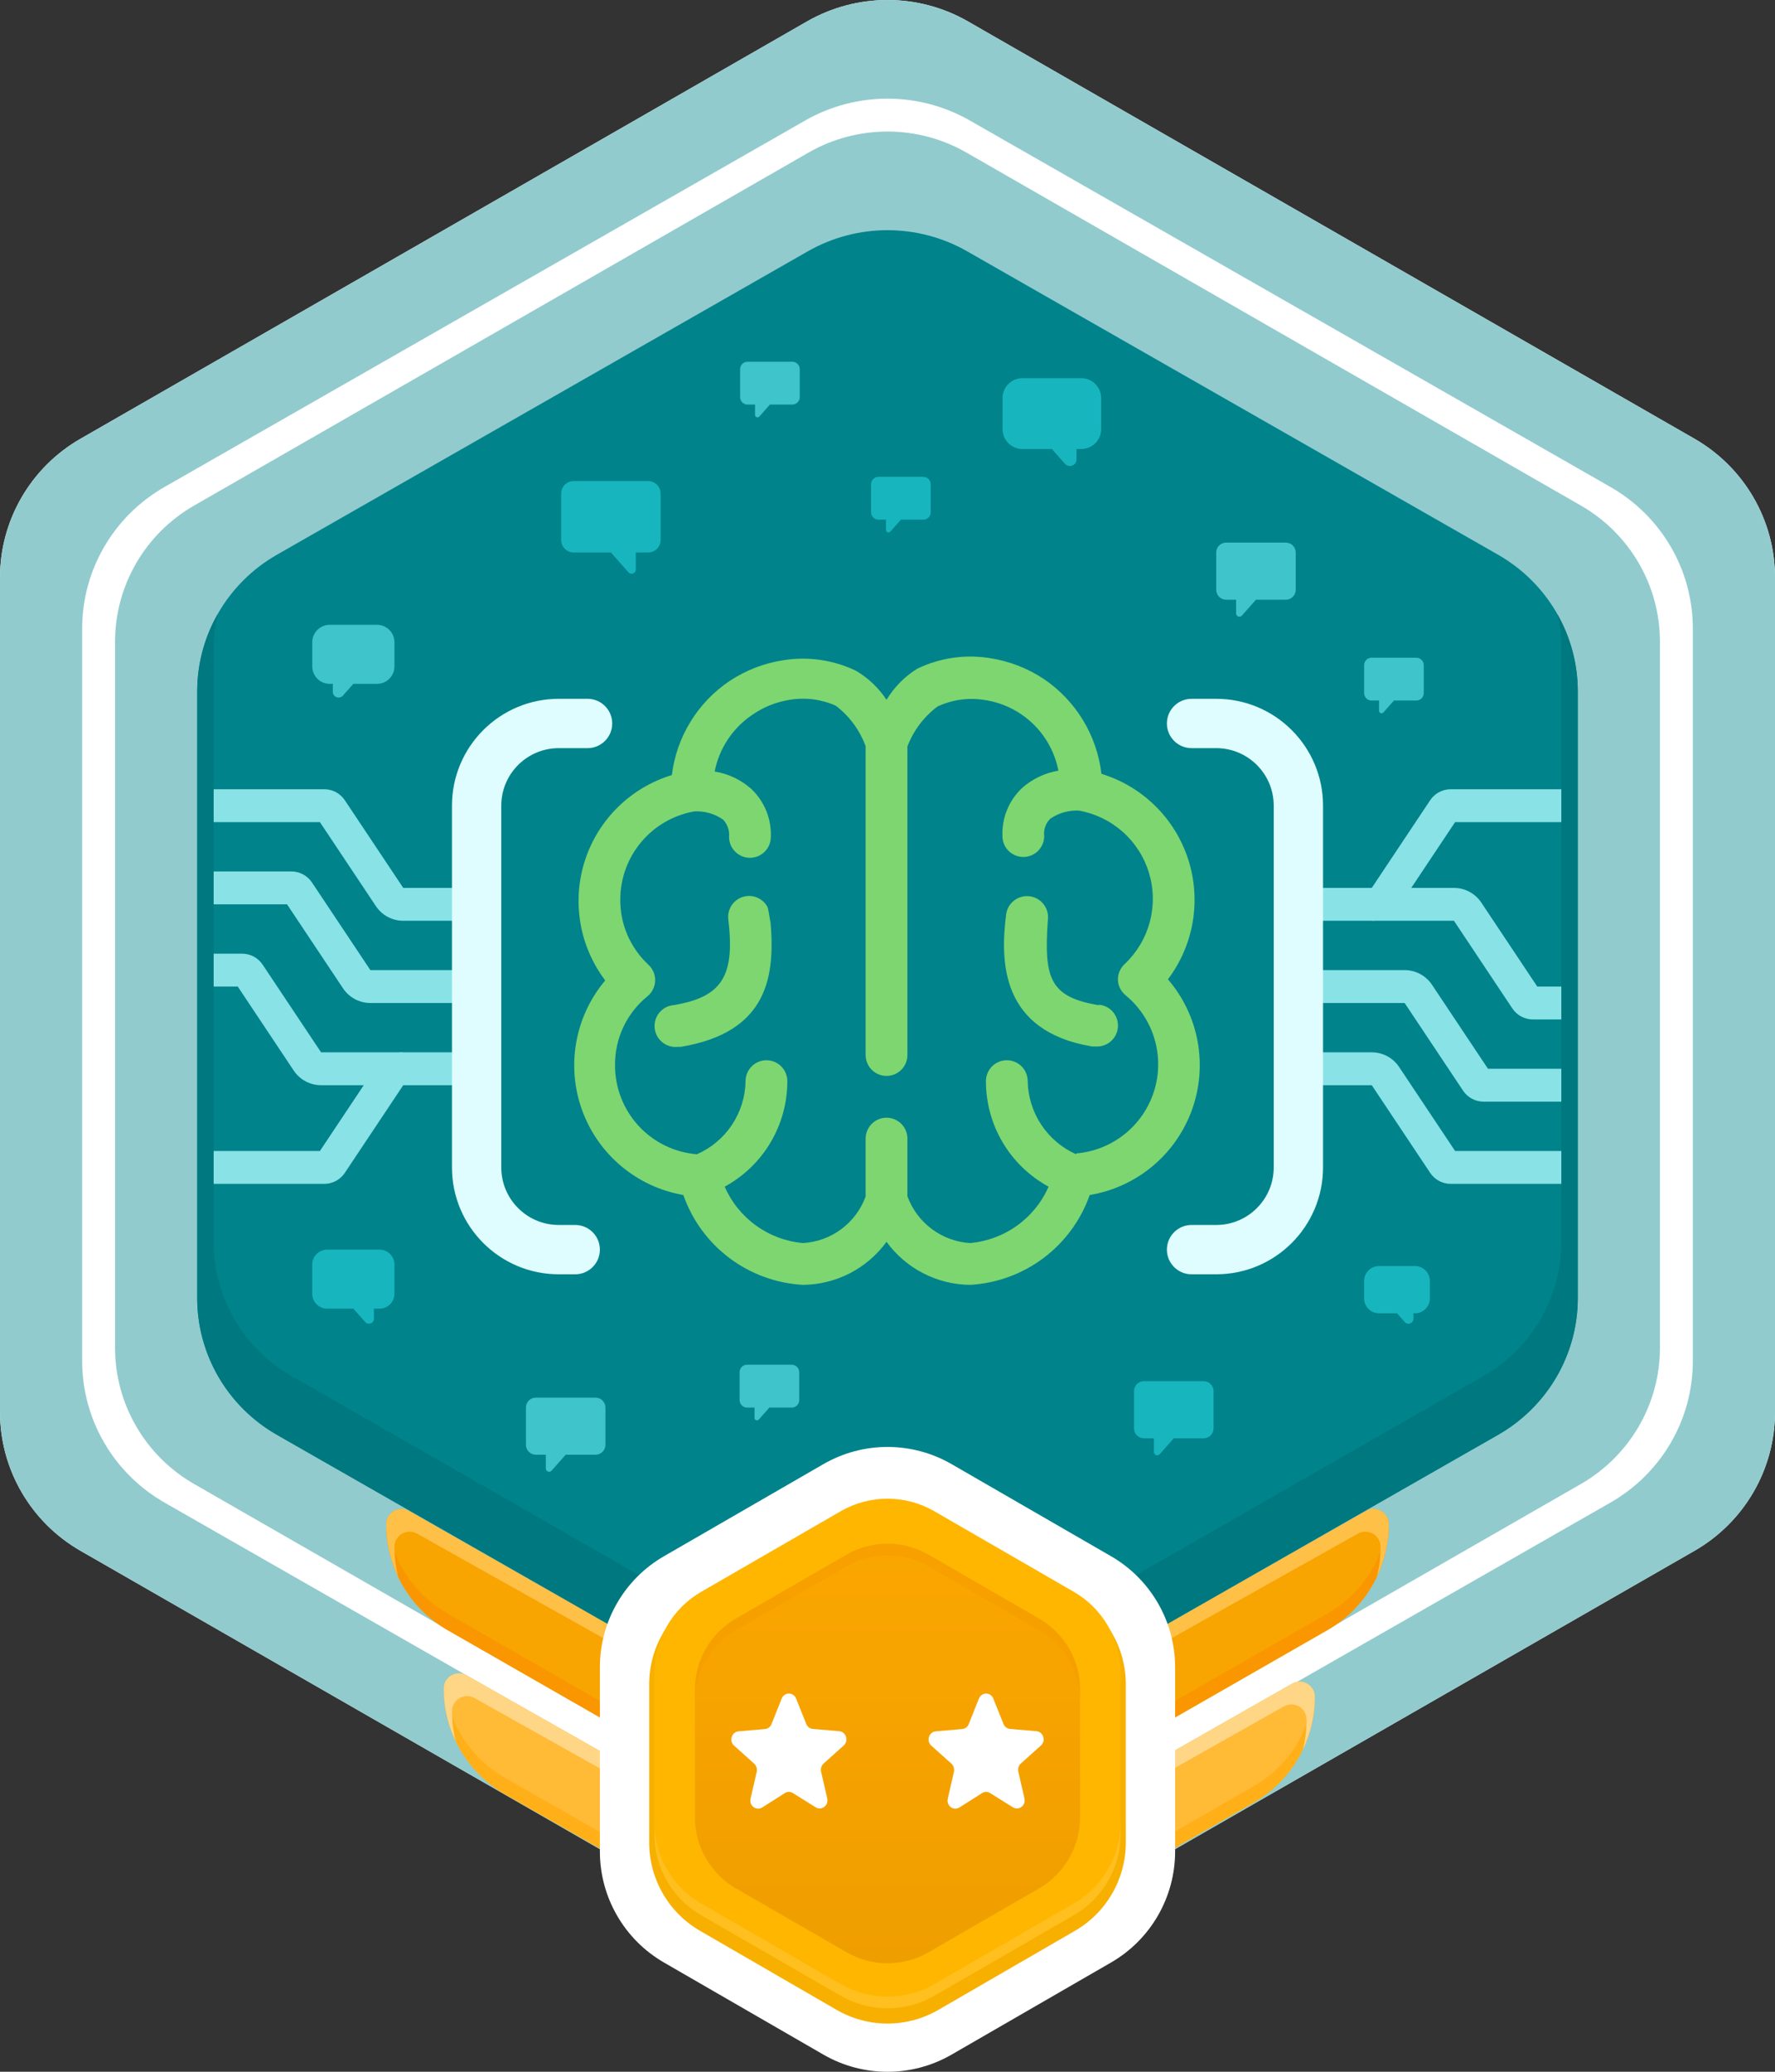 <svg width="108" height="126" viewBox="0 0 108 126" fill="none" xmlns="http://www.w3.org/2000/svg">
<rect x="0" y="0" width="108" height="126" fill="#333333" stroke="none"/>
<path d="M49.099 1.306C52.132 -0.435 55.868 -0.435 58.901 1.306L103.098 26.682C106.132 28.423 108 31.642 108 35.124V85.876C108 89.359 106.132 92.577 103.098 94.318L58.901 119.694C55.868 121.435 52.132 121.435 49.099 119.694L4.902 94.318C1.868 92.577 0 89.359 0 85.876V35.124C0 31.642 1.868 28.423 4.902 26.682L49.099 1.306Z" fill="white"/>
<path fill-rule="evenodd" clip-rule="evenodd" d="M58.901 1.306C55.868 -0.435 52.132 -0.435 49.099 1.306L4.902 26.682C1.868 28.423 0 31.642 0 35.124V85.876C0 89.359 1.868 92.577 4.902 94.318L49.099 119.694C52.132 121.435 55.868 121.435 58.901 119.694L103.098 94.318C106.132 92.577 108 89.359 108 85.876V35.124C108 31.642 106.132 28.423 103.098 26.682L58.901 1.306ZM59.014 7.331C55.911 5.556 52.089 5.556 48.986 7.331L10.014 29.615C6.911 31.389 5 34.667 5 38.216V82.784C5 86.332 6.911 89.611 10.014 91.385L48.986 113.669C52.089 115.444 55.911 115.444 59.014 113.669L97.986 91.385C101.089 89.611 103 86.332 103 82.784V38.216C103 34.667 101.089 31.389 97.986 29.615L59.014 7.331Z" fill="#91CBCE"/>
<path d="M49.191 9.282C52.167 7.573 55.833 7.573 58.809 9.282L96.191 30.748C99.167 32.457 101 35.615 101 39.033V81.967C101 85.385 99.167 88.543 96.191 90.252L58.809 111.718C55.833 113.427 52.167 113.427 49.191 111.718L11.809 90.252C8.833 88.543 7 85.385 7 81.967V39.033C7 35.615 8.833 32.457 11.809 30.748L49.191 9.282Z" fill="#91CBCE"/>
<path d="M80.77 99.137C83.077 97.815 84.5 95.36 84.5 92.702C84.5 91.991 83.732 91.544 83.114 91.896L58.85 105.714C55.849 107.429 52.151 107.429 49.15 105.714L24.886 91.896C24.268 91.544 23.5 91.991 23.5 92.702C23.5 95.36 24.923 97.815 27.23 99.137L49.191 111.718C52.167 113.427 55.833 113.427 58.809 111.718L80.77 99.137Z" fill="#F8A401"/>
<path d="M84.463 92.44C84.227 94.808 82.862 96.939 80.77 98.137L58.809 110.718C55.833 112.427 52.167 112.427 49.191 110.718L27.23 98.137C25.138 96.939 23.773 94.808 23.537 92.44C23.513 92.522 23.5 92.61 23.5 92.702C23.5 95.36 24.923 97.815 27.23 99.137L49.191 111.718C52.167 113.427 55.833 113.427 58.809 111.718L80.77 99.137C83.077 97.815 84.5 95.36 84.5 92.702C84.5 92.61 84.487 92.522 84.463 92.44Z" fill="#FA9600"/>
<path d="M83.769 95.913C84.242 94.927 84.5 93.833 84.5 92.702C84.5 91.991 83.732 91.544 83.114 91.896L58.85 105.714C55.849 107.429 52.151 107.429 49.15 105.714L24.886 91.896C24.268 91.544 23.5 91.991 23.5 92.702C23.5 93.833 23.758 94.927 24.231 95.913C24.079 95.321 24 94.705 24 94.078C24 93.371 24.76 92.926 25.376 93.272L49.15 106.607C52.151 108.322 55.849 108.322 58.85 106.607L82.624 93.272C83.24 92.927 84 93.372 84 94.078C84 94.705 83.921 95.321 83.769 95.913Z" fill="#FFC047"/>
<path d="M76.272 109.639C78.578 108.316 80 105.861 80 103.203C80 102.491 79.232 102.045 78.614 102.397L58.85 113.652C55.849 115.366 52.151 115.366 49.15 113.652L28.383 101.89C27.765 101.541 27 101.987 27 102.696C27 105.357 28.427 107.814 30.739 109.132L49.191 119.656C52.167 121.365 55.833 121.365 58.809 119.656L76.272 109.639Z" fill="#FFBA36"/>
<path d="M79.963 102.941C79.727 105.309 78.363 107.439 76.272 108.639L58.809 118.656C55.833 120.365 52.167 120.365 49.191 118.656L30.739 108.132C28.643 106.937 27.274 104.805 27.037 102.434C27.013 102.516 27 102.604 27 102.696C27 105.357 28.427 107.814 30.739 109.132L49.191 119.656C52.167 121.365 55.833 121.365 58.809 119.656L76.272 109.639C78.578 108.316 80 105.861 80 103.203C80 103.11 79.987 103.023 79.963 102.941Z" fill="#FFB019"/>
<path d="M79.273 106.406C79.744 105.422 80 104.331 80 103.203C80 102.491 79.232 102.045 78.614 102.397L58.85 113.652C55.849 115.366 52.151 115.366 49.15 113.652L28.383 101.89C27.765 101.54 27 101.986 27 102.696C27 103.823 27.256 104.913 27.726 105.896C27.578 105.309 27.5 104.7 27.5 104.079C27.5 103.372 28.261 102.927 28.877 103.273L49.15 114.651C52.151 116.366 55.849 116.366 58.85 114.651L78.12 103.779C78.737 103.431 79.5 103.877 79.5 104.585C79.5 105.207 79.422 105.818 79.273 106.406Z" fill="#FFD686"/>
<path d="M49.15 15.286C52.151 13.571 55.849 13.571 58.85 15.286L91.15 33.737C94.151 35.452 96 38.62 96 42.048V78.951C96 82.38 94.151 85.548 91.15 87.263L58.85 105.714C55.849 107.429 52.151 107.429 49.15 105.714L16.85 87.263C13.849 85.548 12 82.38 12 78.951V42.048C12 38.62 13.849 35.452 16.85 33.737L49.15 15.286Z" fill="#00838B"/>
<path d="M13.236 37.36C12.439 38.769 12 40.378 12 42.048V78.951C12 82.38 13.849 85.548 16.85 87.263L49.15 105.714C52.151 107.429 55.849 107.429 58.85 105.714L91.15 87.263C94.151 85.548 96 82.38 96 78.951V42.048C96 40.378 95.561 38.769 94.764 37.36C94.919 38.036 95 38.735 95 39.445V75.555C95 78.91 93.195 82.01 90.266 83.687L58.734 101.742C55.805 103.419 52.195 103.419 49.266 101.742L17.734 83.687C14.805 82.01 13 78.91 13 75.555V39.445C13 38.735 13.081 38.036 13.236 37.36Z" fill="#00787F"/>
<path d="M50.1 89.045C52.514 87.652 55.486 87.652 57.9 89.045L67.6 94.646C70.013 96.039 71.5 98.614 71.5 101.4V112.601C71.5 115.388 70.013 117.963 67.6 119.356L57.9 124.957C55.486 126.35 52.514 126.35 50.1 124.957L40.4 119.356C37.986 117.963 36.5 115.388 36.5 112.601V101.4C36.5 98.614 37.986 96.039 40.4 94.646L50.1 89.045Z" fill="white"/>
<path d="M50.908 92.262C52.821 91.156 55.179 91.156 57.092 92.262L65.408 97.073C67.321 98.18 68.5 100.226 68.5 102.439V112.061C68.5 114.275 67.321 116.321 65.408 117.427L57.092 122.238C55.179 123.345 52.821 123.345 50.908 122.238L42.592 117.427C40.679 116.321 39.5 114.275 39.5 112.061V102.439C39.5 100.226 40.679 98.18 42.592 97.073L50.908 92.262Z" fill="#F7B000"/>
<path d="M51.152 91.91C52.915 90.893 55.086 90.893 56.849 91.91L65.336 96.811C67.099 97.828 68.184 99.709 68.184 101.744V111.544C68.184 113.579 67.099 115.46 65.336 116.478L56.849 121.378C55.086 122.395 52.915 122.395 51.152 121.378L42.665 116.478C40.902 115.46 39.816 113.579 39.816 111.544V101.744C39.816 99.709 40.902 97.828 42.665 96.811L51.152 91.91Z" fill="#FFB600"/>
<path opacity="0.5" d="M39.816 110.832V111.544C39.816 113.579 40.902 115.46 42.665 116.478L51.152 121.378C52.915 122.395 55.086 122.395 56.849 121.378L65.336 116.478C67.099 115.46 68.184 113.579 68.184 111.544V110.832C68.184 112.867 67.099 114.748 65.336 115.765L56.849 120.666C55.086 121.683 52.915 121.683 51.152 120.666L42.665 115.765C40.902 114.748 39.816 112.867 39.816 110.832Z" fill="#FFC83D"/>
<path d="M51.508 94.553C53.05 93.663 54.95 93.663 56.493 94.553L63.225 98.44C64.767 99.331 65.718 100.976 65.718 102.757V110.531C65.718 112.312 64.767 113.958 63.225 114.848L56.493 118.735C54.95 119.625 53.05 119.625 51.508 118.735L44.776 114.848C43.233 113.958 42.283 112.312 42.283 110.531V102.757C42.283 100.976 43.233 99.331 44.776 98.44L51.508 94.553Z" fill="url(#paint0_linear_1748_19958)"/>
<path opacity="0.7" d="M56.493 94.553C54.95 93.663 53.05 93.663 51.508 94.553L44.776 98.44C43.233 99.331 42.283 100.976 42.283 102.757V103.469C42.283 101.688 43.233 100.043 44.776 99.152L51.508 95.265C53.05 94.375 54.95 94.375 56.493 95.265L63.225 99.152C64.767 100.043 65.718 101.688 65.718 103.469V102.757C65.718 100.976 64.767 99.331 63.225 98.44L56.493 94.553Z" fill="#F69E00"/>
<path d="M50.112 107.255L51.336 106.156C51.653 105.872 51.483 105.326 51.063 105.288L49.456 105.149C49.279 105.134 49.124 105.019 49.058 104.85L48.439 103.305C48.276 102.898 47.724 102.898 47.561 103.305L46.942 104.857C46.876 105.026 46.721 105.142 46.544 105.157L44.937 105.295C44.517 105.334 44.347 105.879 44.664 106.164L45.888 107.262C46.021 107.385 46.08 107.57 46.043 107.754L45.667 109.391C45.571 109.821 46.013 110.151 46.374 109.928L47.753 109.053C47.908 108.953 48.092 108.953 48.247 109.053L49.626 109.913C49.987 110.144 50.429 109.806 50.333 109.375L49.957 107.739C49.92 107.562 49.979 107.378 50.112 107.255Z" fill="white"/>
<path d="M62.112 107.255L63.336 106.156C63.653 105.872 63.483 105.326 63.063 105.288L61.456 105.149C61.279 105.134 61.124 105.019 61.058 104.85L60.439 103.305C60.276 102.898 59.724 102.898 59.561 103.305L58.942 104.857C58.876 105.026 58.721 105.142 58.544 105.157L56.937 105.295C56.517 105.334 56.347 105.879 56.664 106.164L57.888 107.262C58.021 107.385 58.08 107.57 58.043 107.754L57.667 109.391C57.571 109.821 58.013 110.151 58.374 109.928L59.753 109.053C59.908 108.953 60.092 108.953 60.247 109.053L61.626 109.913C61.987 110.144 62.429 109.806 62.333 109.375L61.957 107.739C61.92 107.562 61.979 107.378 62.112 107.255Z" fill="white"/>
<path fill-rule="evenodd" clip-rule="evenodd" d="M13 72H19.732C20.234 72 20.702 71.749 20.98 71.332L24.535 66H29.5V64H24.535C23.866 64 23.242 64.334 22.871 64.891L19.465 70H13V72Z" fill="#88E2E6"/>
<path fill-rule="evenodd" clip-rule="evenodd" d="M13 48H19.732C20.234 48 20.702 48.251 20.98 48.668L24.535 54H29.5V56H24.535C23.866 56 23.242 55.666 22.871 55.109L19.465 50H13V48Z" fill="#88E2E6"/>
<path fill-rule="evenodd" clip-rule="evenodd" d="M13 53H17.732C18.234 53 18.702 53.251 18.98 53.668L22.535 59H29.5V61H22.535C21.866 61 21.242 60.666 20.871 60.109L17.465 55H13V53Z" fill="#88E2E6"/>
<path fill-rule="evenodd" clip-rule="evenodd" d="M13 58H14.732C15.234 58 15.702 58.251 15.98 58.668L19.535 64H24.5V66H19.535C18.866 66 18.242 65.666 17.871 65.109L14.465 60H13V58Z" fill="#88E2E6"/>
<path fill-rule="evenodd" clip-rule="evenodd" d="M95 48H88.268C87.766 48 87.298 48.251 87.019 48.668L83.465 54H78.5V56H83.465C84.133 56 84.758 55.666 85.129 55.109L88.535 50H95V48Z" fill="#88E2E6"/>
<path fill-rule="evenodd" clip-rule="evenodd" d="M95 72H88.268C87.766 72 87.298 71.749 87.019 71.332L83.465 66H78.5V64H83.465C84.133 64 84.758 64.334 85.129 64.891L88.535 70H95V72Z" fill="#88E2E6"/>
<path fill-rule="evenodd" clip-rule="evenodd" d="M95 67H90.268C89.766 67 89.298 66.749 89.019 66.332L85.465 61H78.5V59H85.465C86.133 59 86.758 59.334 87.129 59.891L90.535 65H95V67Z" fill="#88E2E6"/>
<path fill-rule="evenodd" clip-rule="evenodd" d="M95 62H93.268C92.766 62 92.298 61.749 92.019 61.332L88.465 56H83.5V54H88.465C89.133 54 89.758 54.334 90.129 54.891L93.535 60H95V62Z" fill="#88E2E6"/>
<path fill-rule="evenodd" clip-rule="evenodd" d="M74 42.5C77.59 42.5 80.5 45.41 80.5 49L80.5 71C80.5 74.59 77.59 77.5 74 77.5L72.5 77.5C71.672 77.5 71 76.828 71 76C71 75.172 71.672 74.5 72.5 74.5L74 74.5C75.933 74.5 77.5 72.933 77.5 71L77.5 49C77.5 47.067 75.933 45.5 74 45.5L72.5 45.5C71.672 45.5 71 44.828 71 44C71 43.172 71.672 42.5 72.5 42.5L74 42.5ZM37.25 44C37.25 44.828 36.578 45.5 35.75 45.5L34 45.5C32.067 45.5 30.5 47.067 30.5 49L30.5 71C30.5 72.933 32.067 74.5 34 74.5L35 74.5C35.828 74.5 36.5 75.172 36.5 76C36.5 76.828 35.828 77.5 35 77.5L34 77.5C30.41 77.5 27.5 74.59 27.5 71L27.5 49C27.5 45.41 30.41 42.5 34 42.5L35.75 42.5C36.578 42.5 37.25 43.172 37.25 44Z" fill="#DFFDFF"/>
<path d="M45.42 54.5C45.086 54.542 44.783 54.713 44.576 54.977C44.369 55.242 44.275 55.577 44.314 55.911C44.716 59.3 43.991 60.632 40.992 61.128C40.656 61.156 40.344 61.318 40.126 61.576C39.908 61.835 39.801 62.169 39.83 62.506C39.858 62.843 40.02 63.155 40.278 63.373C40.537 63.591 40.871 63.698 41.209 63.669H41.412C46.807 62.776 47.161 59.27 46.878 56.007C46.873 55.937 46.861 55.816 46.843 55.631C46.855 55.756 46.867 55.881 46.878 56.007C46.892 56.184 46.868 56.044 46.832 55.829C46.79 55.575 46.73 55.219 46.693 55.151C46.612 55.002 46.502 54.871 46.369 54.766C46.237 54.661 46.084 54.583 45.921 54.537C45.758 54.492 45.588 54.479 45.42 54.5Z" fill="#7ED670"/>
<path d="M63.758 55.939C63.498 59.556 63.902 60.645 66.888 61.14L66.85 61.102C67.187 61.129 67.499 61.289 67.719 61.546C67.938 61.804 68.046 62.138 68.019 62.475C67.992 62.812 67.832 63.124 67.575 63.343C67.318 63.562 66.984 63.67 66.647 63.644H66.456C60.853 62.716 60.865 58.435 61.217 55.621C61.238 55.455 61.291 55.294 61.374 55.147C61.457 55.001 61.569 54.873 61.701 54.77C61.834 54.666 61.986 54.59 62.148 54.546C62.31 54.501 62.479 54.489 62.646 54.51C62.813 54.531 62.974 54.584 63.12 54.667C63.267 54.75 63.395 54.861 63.498 54.994C63.602 55.127 63.678 55.279 63.722 55.441C63.767 55.603 63.779 55.772 63.758 55.939Z" fill="#7ED670"/>
<path fill-rule="evenodd" clip-rule="evenodd" d="M71.069 59.552C71.844 58.523 72.36 57.322 72.573 56.052C72.786 54.781 72.69 53.478 72.292 52.252C71.894 51.027 71.207 49.915 70.289 49.012C69.37 48.108 68.248 47.439 67.016 47.062C66.881 45.904 66.498 44.79 65.892 43.794C65.287 42.798 64.474 41.945 63.509 41.293C62.514 40.633 61.386 40.199 60.205 40.022C58.708 39.785 57.174 40.011 55.809 40.67C55.045 41.144 54.404 41.793 53.941 42.563C53.466 41.84 52.831 41.236 52.086 40.797C50.72 40.139 49.187 39.913 47.689 40.149C46.508 40.326 45.381 40.76 44.386 41.42C43.426 42.066 42.616 42.911 42.011 43.898C41.406 44.884 41.02 45.989 40.879 47.138C39.645 47.513 38.52 48.181 37.6 49.084C36.68 49.987 35.991 51.099 35.593 52.326C35.195 53.552 35.099 54.856 35.314 56.128C35.528 57.399 36.047 58.6 36.825 59.628C35.916 60.705 35.308 62.003 35.062 63.39C34.815 64.778 34.94 66.206 35.422 67.529C35.904 68.853 36.727 70.027 37.808 70.931C38.889 71.835 40.189 72.437 41.577 72.678C42.114 74.207 43.092 75.543 44.388 76.516C45.684 77.488 47.24 78.054 48.858 78.142C49.851 78.133 50.828 77.891 51.711 77.437C52.593 76.982 53.357 76.327 53.941 75.524C54.525 76.327 55.288 76.982 56.171 77.437C57.054 77.891 58.031 78.133 59.023 78.142C60.641 78.051 62.195 77.484 63.491 76.512C64.786 75.539 65.765 74.205 66.304 72.678C67.707 72.445 69.022 71.844 70.114 70.935C71.207 70.026 72.038 68.842 72.522 67.506C73.006 66.169 73.125 64.728 72.868 63.33C72.61 61.932 71.985 60.628 71.056 59.552H71.069ZM65.478 70.2C64.615 69.816 63.879 69.194 63.357 68.406C62.835 67.618 62.548 66.698 62.53 65.753C62.53 65.416 62.397 65.093 62.158 64.854C61.92 64.616 61.597 64.482 61.26 64.482C60.923 64.482 60.6 64.616 60.361 64.854C60.123 65.093 59.989 65.416 59.989 65.753C59.988 67.067 60.341 68.356 61.012 69.486C61.683 70.615 62.647 71.543 63.801 72.17C63.386 73.118 62.723 73.936 61.882 74.54C61.042 75.143 60.054 75.51 59.023 75.6C58.18 75.548 57.37 75.251 56.693 74.745C56.016 74.24 55.501 73.548 55.212 72.754V69.247C55.212 68.91 55.078 68.587 54.839 68.349C54.601 68.11 54.278 67.977 53.941 67.977C53.604 67.977 53.281 68.11 53.042 68.349C52.804 68.587 52.67 68.91 52.67 69.247V72.767C52.381 73.56 51.866 74.251 51.188 74.754C50.511 75.258 49.701 75.552 48.858 75.6C47.829 75.509 46.844 75.142 46.005 74.538C45.167 73.935 44.507 73.117 44.093 72.17C45.248 71.543 46.211 70.615 46.882 69.486C47.553 68.356 47.907 67.067 47.905 65.753C47.905 65.416 47.771 65.093 47.533 64.854C47.295 64.616 46.971 64.482 46.635 64.482C46.297 64.482 45.974 64.616 45.736 64.854C45.498 65.093 45.364 65.416 45.364 65.753C45.348 66.7 45.061 67.623 44.536 68.411C44.011 69.199 43.271 69.82 42.403 70.2C41.044 70.091 39.776 69.473 38.852 68.47C37.929 67.466 37.418 66.151 37.422 64.787C37.413 63.985 37.586 63.191 37.927 62.465C38.268 61.739 38.769 61.099 39.392 60.594C39.533 60.48 39.648 60.337 39.729 60.175C39.81 60.013 39.855 59.835 39.862 59.654C39.869 59.471 39.836 59.289 39.766 59.12C39.695 58.951 39.59 58.8 39.455 58.675C38.912 58.171 38.479 57.559 38.183 56.879C37.888 56.199 37.737 55.465 37.74 54.724C37.738 53.442 38.188 52.2 39.011 51.217C39.833 50.234 40.976 49.573 42.238 49.349C42.862 49.312 43.479 49.487 43.992 49.844C44.126 49.983 44.228 50.149 44.291 50.331C44.355 50.513 44.379 50.707 44.36 50.899C44.36 51.236 44.494 51.559 44.732 51.797C44.971 52.036 45.294 52.17 45.631 52.17C45.968 52.17 46.291 52.036 46.529 51.797C46.767 51.559 46.901 51.236 46.901 50.899C46.923 50.355 46.827 49.812 46.621 49.308C46.415 48.804 46.103 48.35 45.707 47.976C45.081 47.421 44.31 47.055 43.483 46.922C43.761 45.51 44.589 44.267 45.783 43.466C46.457 43.002 47.225 42.694 48.032 42.563C48.987 42.401 49.969 42.525 50.853 42.919C51.681 43.551 52.312 44.406 52.67 45.384V64.165C52.67 64.501 52.804 64.825 53.042 65.063C53.281 65.301 53.604 65.435 53.941 65.435C54.278 65.435 54.601 65.301 54.839 65.063C55.078 64.825 55.212 64.501 55.212 64.165V45.397C55.58 44.431 56.214 43.59 57.041 42.97C57.916 42.559 58.894 42.418 59.849 42.563C60.963 42.716 62 43.213 62.816 43.986C63.632 44.759 64.186 45.767 64.398 46.871C63.577 47.008 62.811 47.373 62.187 47.926C61.791 48.299 61.479 48.753 61.273 49.257C61.067 49.761 60.972 50.304 60.993 50.848C60.993 51.185 61.127 51.508 61.365 51.747C61.603 51.985 61.927 52.119 62.264 52.119C62.601 52.119 62.924 51.985 63.162 51.747C63.4 51.508 63.534 51.185 63.534 50.848C63.511 50.656 63.532 50.461 63.596 50.278C63.66 50.095 63.765 49.929 63.903 49.793C64.414 49.443 65.025 49.269 65.644 49.298C66.638 49.474 67.563 49.923 68.317 50.594C69.071 51.266 69.624 52.133 69.914 53.1C70.204 54.067 70.219 55.096 69.959 56.071C69.698 57.047 69.172 57.931 68.439 58.624C68.302 58.748 68.194 58.899 68.122 59.068C68.049 59.237 68.015 59.419 68.02 59.603C68.028 59.785 68.075 59.963 68.159 60.126C68.242 60.288 68.359 60.43 68.502 60.543C69.334 61.233 69.942 62.155 70.247 63.191C70.553 64.228 70.543 65.332 70.218 66.362C69.894 67.393 69.27 68.304 68.425 68.978C67.581 69.653 66.555 70.06 65.478 70.149V70.2Z" fill="#7ED670"/>
<path d="M87 78.965C87 79.466 86.594 79.872 86.093 79.872H86V80.203C86 80.481 85.656 80.612 85.471 80.403L85 79.872H83.907C83.406 79.872 83 79.466 83 78.965V77.907C83 77.406 83.406 77 83.907 77H86.093C86.594 77 87 77.406 87 77.907V78.965Z" fill="#17B6BF"/>
<path d="M32 87.869C32 88.203 32.271 88.474 32.605 88.474H33.21V89.307C33.21 89.493 33.439 89.58 33.562 89.441L34.419 88.474H36.234C36.568 88.474 36.839 88.203 36.839 87.869V85.605C36.839 85.271 36.568 85 36.234 85H32.605C32.271 85 32 85.271 32 85.605V87.869Z" fill="#3FC4CB"/>
<path d="M40.194 32.845C40.194 33.262 39.855 33.601 39.438 33.601H38.682V34.642C38.682 34.874 38.395 34.983 38.241 34.809L37.17 33.601H34.902C34.484 33.601 34.145 33.262 34.145 32.845V30.014C34.145 29.597 34.484 29.258 34.902 29.258H39.438C39.855 29.258 40.194 29.597 40.194 30.014V32.845Z" fill="#17B6BF"/>
<path d="M24 78.683C24 79.183 23.594 79.59 23.093 79.59H22.75V80.203C22.75 80.481 22.406 80.612 22.221 80.403L21.5 79.59H19.907C19.406 79.59 19 79.183 19 78.683V76.907C19 76.406 19.406 76 19.907 76H23.093C23.594 76 24 76.406 24 76.907V78.683Z" fill="#17B6BF"/>
<path d="M67 26.098C67 26.766 66.458 27.308 65.79 27.308H65.5V27.937C65.5 28.308 65.041 28.482 64.795 28.205L64 27.308H62.21C61.542 27.308 61 26.766 61 26.098V24.21C61 23.542 61.542 23 62.21 23H65.79C66.458 23 67 23.542 67 24.21V26.098Z" fill="#17B6BF"/>
<path d="M19 40.531C19 41.116 19.474 41.59 20.058 41.59H20.25V42.07C20.25 42.395 20.651 42.547 20.867 42.304L21.5 41.59H22.942C23.526 41.59 24 41.116 24 40.531V39.059C24 38.474 23.526 38 22.942 38H20.058C19.474 38 19 38.474 19 39.059V40.531Z" fill="#3FC4CB"/>
<path d="M74 35.869C74 36.203 74.271 36.474 74.605 36.474H75.21V37.307C75.21 37.493 75.439 37.58 75.562 37.441L76.419 36.474H78.234C78.568 36.474 78.839 36.203 78.839 35.869V33.605C78.839 33.271 78.568 33 78.234 33H74.605C74.271 33 74 33.271 74 33.605V35.869Z" fill="#3FC4CB"/>
<path d="M69 86.869C69 87.203 69.271 87.474 69.605 87.474H70.21V88.307C70.21 88.493 70.439 88.58 70.562 88.441L71.419 87.474H73.234C73.568 87.474 73.839 87.203 73.839 86.869V84.605C73.839 84.271 73.568 84 73.234 84H69.605C69.271 84 69 84.271 69 84.605V86.869Z" fill="#17B6BF"/>
<path d="M45.032 24.152C45.032 24.402 45.235 24.605 45.486 24.605H45.939V25.23C45.939 25.37 46.111 25.435 46.204 25.331L46.847 24.605H48.208C48.458 24.605 48.661 24.402 48.661 24.152V22.454C48.661 22.203 48.458 22 48.208 22H45.486C45.235 22 45.032 22.203 45.032 22.454V24.152Z" fill="#3FC4CB"/>
<path d="M45 85.152C45 85.402 45.203 85.606 45.453 85.606H45.907V86.231C45.907 86.37 46.079 86.435 46.172 86.331L46.814 85.606H48.175C48.426 85.606 48.629 85.402 48.629 85.152V83.454C48.629 83.203 48.426 83 48.175 83H45.453C45.203 83 45 83.203 45 83.454V85.152Z" fill="#3FC4CB"/>
<path d="M83 42.152C83 42.402 83.203 42.605 83.454 42.605H83.907V43.23C83.907 43.37 84.079 43.435 84.171 43.331L84.814 42.605H86.175C86.426 42.605 86.629 42.402 86.629 42.152V40.454C86.629 40.203 86.426 40 86.175 40H83.454C83.203 40 83 40.203 83 40.454V42.152Z" fill="#3FC4CB"/>
<path d="M53.001 31.152C53.001 31.402 53.204 31.605 53.455 31.605H53.908V32.23C53.908 32.37 54.08 32.435 54.172 32.331L54.815 31.605H56.176C56.427 31.605 56.63 31.402 56.63 31.152V29.454C56.63 29.203 56.427 29 56.176 29H53.455C53.204 29 53.001 29.203 53.001 29.454V31.152Z" fill="#17B6BF"/>
<defs>
<linearGradient id="paint0_linear_1748_19958" x1="54" y1="93.885" x2="54" y2="119.403" gradientUnits="userSpaceOnUse">
<stop stop-color="#FBA600"/>
<stop offset="1" stop-color="#EF9E00"/>
</linearGradient>
</defs>
</svg>
